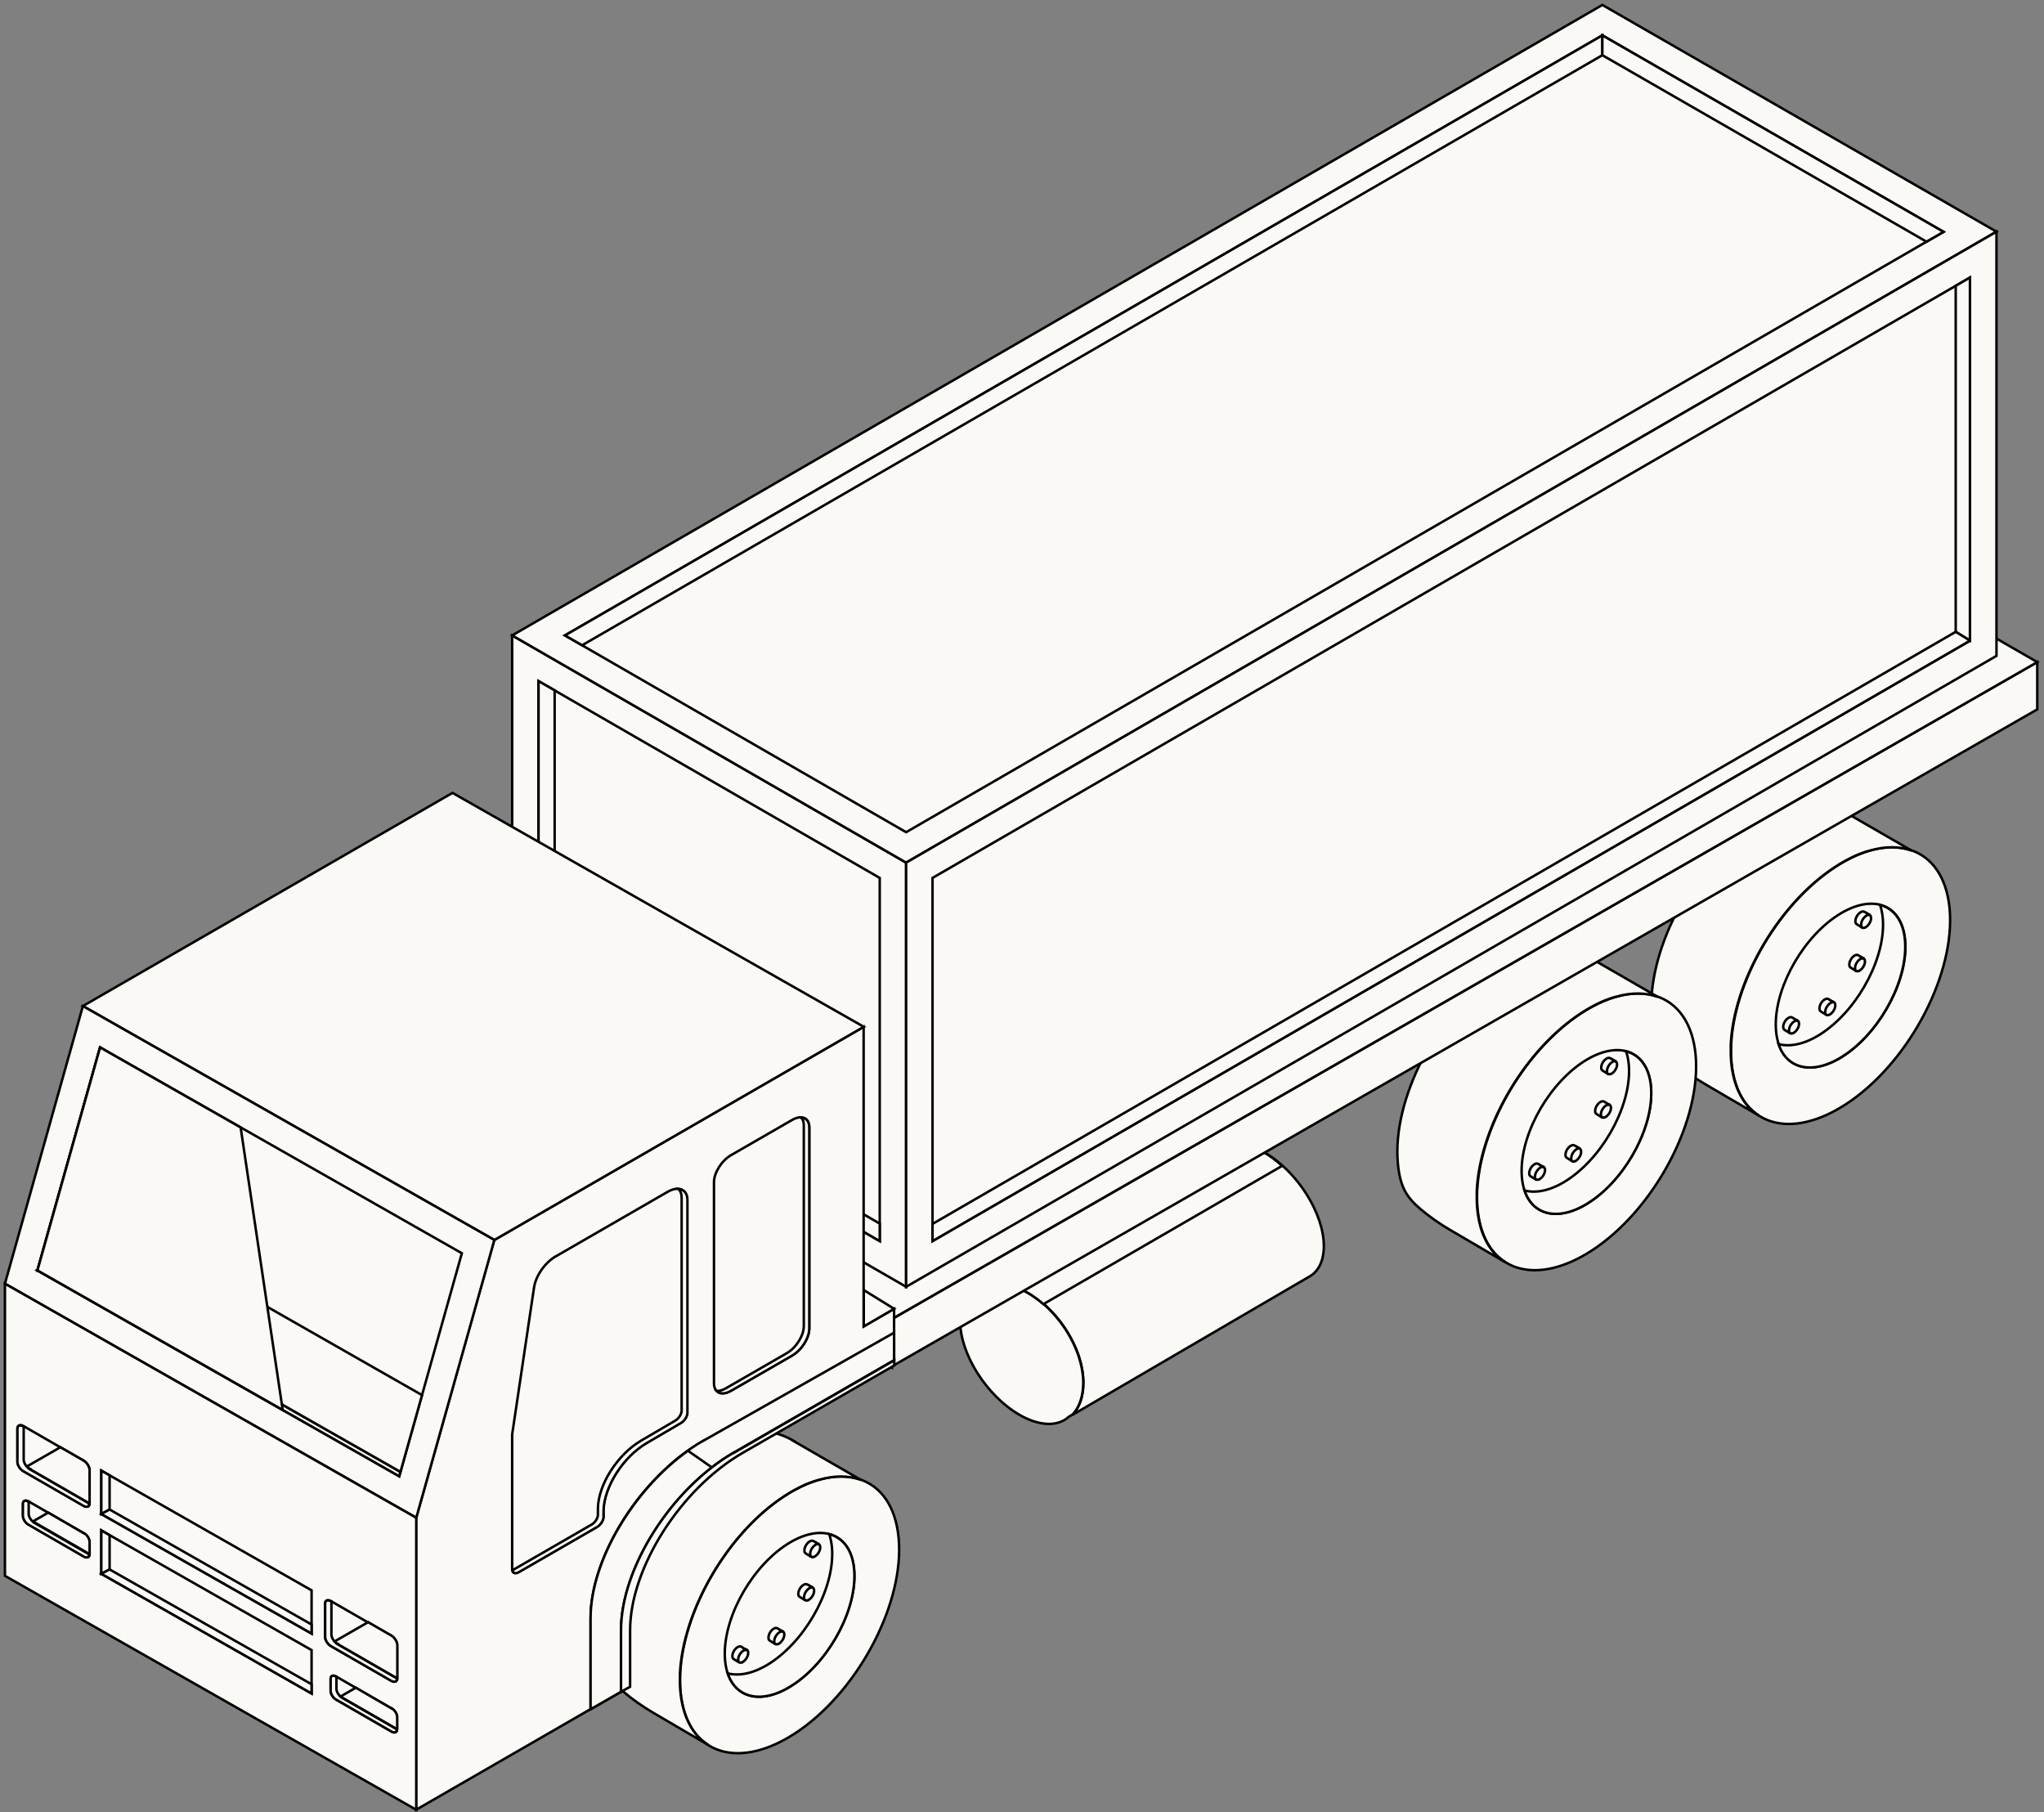 <svg width="414" height="367" viewBox="0 0 414 367" fill="none" xmlns="http://www.w3.org/2000/svg">
<rect x="0" y="0" width="414" height="367" fill="#808080" stroke="none"/>
<path d="M370.647 176.313C382.86 167.717 393.681 171.162 394.883 184.025C396.054 196.888 387.132 214.303 374.95 222.9C362.737 231.496 351.917 228.051 350.714 215.188C349.544 202.324 358.466 184.91 370.647 176.313Z" fill="#FBF9F5" stroke="black" stroke-width="0.5"/>
<path d="M371.533 185.827C378.747 180.738 385.17 182.761 385.866 190.378C386.562 197.995 381.278 208.266 374.064 213.386C366.851 218.475 360.428 216.452 359.732 208.835C359.036 201.218 364.319 190.947 371.533 185.827Z" fill="#FBF9F5" stroke="black" stroke-width="0.5"/>
<path d="M373.621 164.366C367.705 161.048 362.041 161.775 354.511 167.116C342.298 175.713 333.376 193.127 334.578 205.991C335.021 210.795 336.381 212.849 339.197 215.251C341.064 216.831 343.089 218.222 345.177 219.454L356.251 225.933C355.872 225.681 355.524 225.428 355.176 225.143C355.176 225.143 355.175 225.143 355.144 225.143C354.827 224.859 354.511 224.543 354.195 224.227C354.195 224.195 354.131 224.164 354.1 224.132C353.53 223.468 352.992 222.741 352.549 221.888C352.518 221.825 352.486 221.762 352.454 221.698C352.233 221.288 352.043 220.845 351.853 220.403C351.853 220.339 351.822 220.308 351.79 220.245C351.632 219.834 351.474 219.391 351.347 218.917C351.347 218.854 351.315 218.791 351.284 218.696C351.157 218.222 351.031 217.716 350.936 217.179C350.936 217.084 350.904 216.958 350.872 216.863C350.778 216.325 350.714 215.757 350.651 215.188C350.588 214.65 350.588 214.113 350.556 213.576C350.556 213.449 350.556 213.323 350.556 213.197C350.556 212.659 350.556 212.09 350.556 211.553C351.126 199.227 359.51 184.151 370.584 176.313C371.28 175.807 372.008 175.365 372.704 174.923C373.368 174.512 374.033 174.164 374.666 173.848C374.697 173.848 374.729 173.816 374.761 173.785C375.393 173.469 376.026 173.184 376.659 172.931C376.691 172.931 376.722 172.931 376.785 172.9C377.418 172.647 378.019 172.426 378.652 172.268C378.652 172.268 378.652 172.268 378.684 172.268C381.848 171.351 384.759 171.383 387.195 172.268L373.558 164.398L373.621 164.366Z" fill="#FBF9F5" stroke="black" stroke-width="0.5"/>
<path d="M377.798 185.448C378.399 185.037 378.905 185.195 378.969 185.827C379.032 186.459 378.589 187.281 378.019 187.692C377.418 188.103 376.912 187.945 376.849 187.313C376.785 186.681 377.228 185.859 377.798 185.448Z" fill="#FBF9F5" stroke="black" stroke-width="0.5"/>
<path d="M377.671 184.689C377.387 184.531 377.102 184.562 376.754 184.815C376.153 185.226 375.741 186.08 375.805 186.68C375.805 186.996 375.931 187.059 376.184 187.249L377.133 187.818C377.133 187.818 377.102 187.818 377.07 187.786C377.07 187.786 377.07 187.786 377.039 187.755C377.039 187.755 376.975 187.691 376.975 187.628C376.975 187.628 376.975 187.597 376.975 187.565V187.502V187.439C376.975 187.439 376.975 187.375 376.975 187.344V187.281C376.975 187.281 376.975 187.217 376.975 187.186C376.975 186.585 377.418 185.858 377.956 185.479C377.988 185.479 378.019 185.447 378.051 185.416C378.083 185.416 378.114 185.384 378.146 185.353C378.146 185.353 378.209 185.353 378.241 185.321C378.241 185.321 378.304 185.321 378.336 185.289C378.336 185.289 378.621 185.258 378.747 185.289L377.798 184.752L377.671 184.689Z" fill="#FBF9F5" stroke="black" stroke-width="0.5"/>
<path d="M363.212 206.844C363.813 206.433 364.319 206.591 364.383 207.223C364.446 207.855 364.003 208.677 363.433 209.088C362.832 209.499 362.326 209.341 362.263 208.709C362.199 208.077 362.642 207.255 363.212 206.844Z" fill="#FBF9F5" stroke="black" stroke-width="0.5"/>
<path d="M363.054 206.086C362.769 205.928 362.484 205.959 362.136 206.212C361.535 206.623 361.124 207.476 361.187 208.077C361.187 208.393 361.314 208.456 361.567 208.646L362.516 209.215C362.516 209.215 362.484 209.215 362.453 209.183C362.453 209.183 362.453 209.183 362.421 209.152C362.421 209.12 362.358 209.088 362.358 209.057C362.358 209.057 362.358 209.025 362.358 208.994C362.358 208.994 362.358 208.962 362.358 208.93V208.867C362.358 208.867 362.358 208.804 362.358 208.772V208.709C362.358 208.709 362.358 208.646 362.358 208.614C362.358 208.014 362.801 207.287 363.339 206.908C363.37 206.908 363.402 206.876 363.433 206.844C363.465 206.844 363.497 206.813 363.528 206.781C363.528 206.781 363.592 206.75 363.623 206.75C363.623 206.75 363.687 206.75 363.718 206.718C363.718 206.718 364.003 206.686 364.13 206.718L363.18 206.181L363.054 206.086Z" fill="#FBF9F5" stroke="black" stroke-width="0.5"/>
<path d="M376.564 194.235C377.165 193.824 377.671 193.982 377.735 194.614C377.798 195.246 377.355 196.068 376.785 196.479C376.184 196.89 375.678 196.732 375.615 196.1C375.551 195.468 375.994 194.646 376.564 194.235Z" fill="#FBF9F5" stroke="black" stroke-width="0.5"/>
<path d="M376.437 193.476C376.153 193.318 375.868 193.35 375.52 193.602C374.919 194.013 374.507 194.867 374.571 195.467C374.571 195.783 374.697 195.846 374.95 196.036L375.9 196.605C375.9 196.605 375.868 196.605 375.836 196.573C375.836 196.573 375.836 196.573 375.805 196.542C375.805 196.542 375.741 196.478 375.741 196.415C375.741 196.415 375.741 196.384 375.741 196.352C375.741 196.352 375.741 196.32 375.741 196.289V196.226C375.741 196.226 375.741 196.162 375.741 196.131V196.068C375.741 196.068 375.741 196.004 375.741 195.973C375.741 195.372 376.184 194.645 376.722 194.266C376.754 194.266 376.785 194.235 376.817 194.203C376.849 194.203 376.88 194.171 376.912 194.14C376.912 194.14 376.975 194.14 377.007 194.108C377.007 194.108 377.07 194.108 377.102 194.108C377.102 194.108 377.387 194.076 377.513 194.108L376.564 193.571L376.437 193.476Z" fill="#FBF9F5" stroke="black" stroke-width="0.5"/>
<path d="M370.552 203.114C371.153 202.704 371.66 202.862 371.723 203.494C371.786 204.126 371.343 204.948 370.774 205.358C370.173 205.769 369.666 205.611 369.603 204.979C369.54 204.347 369.983 203.525 370.552 203.114Z" fill="#FBF9F5" stroke="black" stroke-width="0.5"/>
<path d="M370.394 202.356C370.109 202.198 369.825 202.23 369.477 202.483C368.875 202.894 368.464 203.747 368.527 204.347C368.527 204.664 368.654 204.727 368.907 204.916L369.856 205.485C369.856 205.485 369.825 205.485 369.793 205.454C369.793 205.454 369.793 205.454 369.761 205.422C369.761 205.39 369.698 205.359 369.698 205.327C369.698 205.327 369.698 205.296 369.698 205.264C369.698 205.264 369.698 205.232 369.698 205.201C369.698 205.201 369.698 205.169 369.698 205.138C369.698 205.138 369.698 205.074 369.698 205.043V204.98C369.698 204.98 369.698 204.916 369.698 204.885C369.698 204.284 370.141 203.557 370.679 203.178C370.711 203.178 370.742 203.146 370.774 203.115C370.806 203.115 370.837 203.083 370.869 203.052C370.9 203.052 370.932 203.052 370.964 203.02C370.964 203.02 371.027 203.02 371.059 202.988C371.059 202.988 371.343 202.957 371.47 202.988L370.521 202.451L370.394 202.356Z" fill="#FBF9F5" stroke="black" stroke-width="0.5"/>
<path d="M385.834 190.377C385.486 186.427 383.556 183.993 380.804 183.266C381.057 184.056 381.247 184.941 381.342 185.889C382.038 193.506 376.754 203.778 369.54 208.898C366.06 211.363 362.801 212.122 360.238 211.458C362.041 216.831 367.737 217.842 374.033 213.386C381.247 208.298 386.531 197.994 385.834 190.377Z" fill="#FBF9F5" stroke="black" stroke-width="0.5"/>
<path d="M319.201 205.928C331.414 197.331 342.235 200.776 343.437 213.64C344.608 226.503 335.685 243.918 323.504 252.514C311.291 261.111 300.47 257.666 299.268 244.803C298.097 231.939 307.02 214.525 319.201 205.928Z" fill="#FBF9F5" stroke="black" stroke-width="0.5"/>
<path d="M320.055 215.473C327.269 210.385 333.692 212.407 334.388 220.024C335.084 227.641 329.801 237.913 322.587 243.033C315.373 248.121 308.95 246.099 308.254 238.482C307.558 230.865 312.842 220.593 320.055 215.473Z" fill="#FBF9F5" stroke="black" stroke-width="0.5"/>
<path d="M322.175 194.012C316.259 190.694 310.595 191.421 303.065 196.762C290.852 205.359 281.93 222.773 283.132 235.637C283.575 240.441 284.935 242.495 287.751 244.897C289.618 246.477 291.643 247.868 293.731 249.1L304.805 255.579C304.425 255.327 304.077 255.074 303.729 254.789C303.729 254.789 303.729 254.789 303.698 254.789C303.381 254.505 303.065 254.189 302.748 253.873C302.748 253.841 302.685 253.81 302.654 253.778C302.084 253.114 301.546 252.387 301.103 251.534C301.072 251.471 301.04 251.408 301.008 251.344C300.787 250.933 300.597 250.491 300.407 250.049C300.407 249.985 300.376 249.954 300.344 249.891C300.186 249.48 300.027 249.037 299.901 248.563C299.901 248.5 299.869 248.437 299.838 248.342C299.711 247.868 299.584 247.362 299.49 246.825C299.49 246.73 299.458 246.604 299.426 246.477C299.331 245.94 299.268 245.371 299.205 244.802C299.142 244.265 299.142 243.727 299.11 243.19C299.11 243.064 299.11 242.937 299.11 242.811C299.11 242.274 299.11 241.705 299.11 241.167C299.679 228.841 308.064 213.766 319.138 205.928C319.834 205.422 320.562 204.979 321.258 204.537C321.922 204.126 322.587 203.778 323.219 203.462C323.251 203.462 323.283 203.431 323.314 203.399C323.947 203.083 324.58 202.799 325.213 202.546C325.244 202.546 325.276 202.546 325.339 202.514C325.972 202.261 326.573 202.04 327.206 201.882C327.206 201.882 327.206 201.882 327.238 201.882C330.402 200.966 333.313 200.997 335.749 201.882L322.112 194.012H322.175Z" fill="#FBF9F5" stroke="black" stroke-width="0.5"/>
<path d="M326.352 215.093C326.953 214.683 327.459 214.841 327.522 215.473C327.586 216.105 327.143 216.927 326.573 217.337C325.972 217.748 325.466 217.59 325.403 216.958C325.339 216.326 325.782 215.504 326.352 215.093Z" fill="#FBF9F5" stroke="black" stroke-width="0.5"/>
<path d="M326.194 214.335C325.909 214.177 325.624 214.208 325.276 214.461C324.675 214.872 324.264 215.725 324.327 216.326C324.327 216.642 324.453 216.705 324.707 216.895L325.656 217.464C325.656 217.464 325.624 217.464 325.592 217.432C325.592 217.432 325.592 217.432 325.561 217.401C325.561 217.401 325.498 217.337 325.498 217.274C325.498 217.274 325.498 217.243 325.498 217.211C325.498 217.211 325.498 217.179 325.498 217.148V217.085C325.498 217.085 325.498 217.021 325.498 216.99V216.927C325.498 216.927 325.498 216.863 325.498 216.832C325.498 216.231 325.941 215.504 326.478 215.125C326.51 215.125 326.542 215.093 326.573 215.062C326.605 215.062 326.637 215.03 326.668 214.999C326.668 214.999 326.732 214.999 326.763 214.967C326.763 214.967 326.826 214.967 326.858 214.935C326.858 214.935 327.143 214.904 327.269 214.935L326.32 214.398L326.194 214.335Z" fill="#FBF9F5" stroke="black" stroke-width="0.5"/>
<path d="M311.766 236.459C312.367 236.048 312.873 236.206 312.936 236.838C313 237.47 312.557 238.292 311.987 238.703C311.386 239.114 310.88 238.955 310.817 238.323C310.753 237.691 311.196 236.87 311.766 236.459Z" fill="#FBF9F5" stroke="black" stroke-width="0.5"/>
<path d="M311.608 235.732C311.323 235.574 311.038 235.605 310.69 235.858C310.089 236.269 309.678 237.122 309.741 237.723C309.741 238.039 309.867 238.102 310.121 238.292L311.07 238.861C311.07 238.861 311.038 238.861 311.006 238.829C311.006 238.829 311.006 238.829 310.975 238.798C310.975 238.798 310.912 238.734 310.912 238.671C310.912 238.671 310.912 238.64 310.912 238.608C310.912 238.608 310.912 238.576 310.912 238.545V238.482C310.912 238.482 310.912 238.418 310.912 238.387V238.323C310.912 238.323 310.912 238.26 310.912 238.229C310.912 237.628 311.355 236.901 311.892 236.522C311.924 236.522 311.956 236.49 311.987 236.459C312.019 236.459 312.051 236.427 312.082 236.396C312.082 236.396 312.146 236.364 312.177 236.364C312.177 236.364 312.24 236.364 312.272 236.364C312.272 236.364 312.557 236.332 312.683 236.364L311.734 235.827L311.608 235.732Z" fill="#FBF9F5" stroke="black" stroke-width="0.5"/>
<path d="M325.118 223.88C325.719 223.469 326.225 223.627 326.288 224.259C326.352 224.891 325.909 225.713 325.339 226.124C324.738 226.534 324.232 226.376 324.169 225.744C324.105 225.112 324.548 224.29 325.118 223.88Z" fill="#FBF9F5" stroke="black" stroke-width="0.5"/>
<path d="M324.96 223.121C324.675 222.963 324.39 222.995 324.042 223.247C323.441 223.658 323.03 224.512 323.093 225.112C323.093 225.428 323.219 225.491 323.473 225.681L324.422 226.25C324.422 226.25 324.39 226.25 324.359 226.218C324.359 226.218 324.359 226.218 324.327 226.187C324.327 226.187 324.264 226.124 324.264 226.06C324.264 226.06 324.264 226.029 324.264 225.997C324.264 225.997 324.264 225.965 324.264 225.934C324.264 225.934 324.264 225.902 324.264 225.871C324.264 225.871 324.264 225.807 324.264 225.776V225.713C324.264 225.713 324.264 225.649 324.264 225.618C324.264 225.017 324.707 224.29 325.244 223.911C325.276 223.911 325.308 223.88 325.339 223.848C325.371 223.848 325.403 223.816 325.434 223.785C325.434 223.785 325.498 223.753 325.529 223.753C325.561 223.753 325.592 223.753 325.624 223.753C325.624 223.753 325.909 223.722 326.035 223.753L325.086 223.216L324.96 223.121Z" fill="#FBF9F5" stroke="black" stroke-width="0.5"/>
<path d="M319.075 232.761C319.676 232.351 320.182 232.509 320.245 233.141C320.309 233.773 319.866 234.595 319.296 235.005C318.695 235.416 318.189 235.258 318.125 234.626C318.062 233.994 318.505 233.172 319.075 232.761Z" fill="#FBF9F5" stroke="black" stroke-width="0.5"/>
<path d="M318.948 232.002C318.663 231.844 318.378 231.876 318.03 232.129C317.429 232.54 317.018 233.393 317.081 233.994C317.081 234.31 317.208 234.373 317.461 234.562L318.41 235.131C318.41 235.131 318.379 235.131 318.347 235.1C318.347 235.1 318.347 235.1 318.315 235.068C318.315 235.068 318.252 235.005 318.252 234.942C318.252 234.942 318.252 234.91 318.252 234.878V234.815C318.252 234.815 318.252 234.784 318.252 234.752C318.252 234.752 318.252 234.689 318.252 234.657V234.594C318.252 234.594 318.252 234.531 318.252 234.499C318.252 233.899 318.695 233.172 319.233 232.792C319.264 232.792 319.296 232.761 319.328 232.729C319.359 232.729 319.391 232.698 319.423 232.666C319.423 232.666 319.486 232.666 319.518 232.634C319.518 232.634 319.581 232.634 319.612 232.603C319.612 232.603 319.897 232.571 320.024 232.603L319.075 232.066L318.948 232.002Z" fill="#FBF9F5" stroke="black" stroke-width="0.5"/>
<path d="M334.388 220.023C334.04 216.073 332.11 213.639 329.358 212.912C329.611 213.702 329.801 214.587 329.896 215.535C330.592 223.152 325.308 233.424 318.094 238.544C314.614 241.009 311.355 241.768 308.792 241.104C310.595 246.477 316.29 247.488 322.587 243.032C329.801 237.944 335.084 227.64 334.388 220.023Z" fill="#FBF9F5" stroke="black" stroke-width="0.5"/>
<path d="M256.143 233.424C252.156 231.117 248.644 231.022 246.461 232.76L199.445 260.32C201.501 259.656 204.064 259.846 206.817 261.11C213.746 264.239 219.409 272.709 219.441 280.01C219.441 282.791 218.65 285.004 217.258 286.521L265.065 258.613C266.995 257.602 268.135 255.453 268.135 252.355C268.135 245.718 262.756 237.248 256.143 233.424Z" fill="#FBF9F5" stroke="black" stroke-width="0.5"/>
<path d="M219.409 280.01C219.346 272.709 213.714 264.271 206.785 261.11C204.001 259.846 201.47 259.656 199.413 260.32L197.958 261.173C197.451 261.394 197.04 261.679 196.629 262.027C195.743 262.943 195.078 264.176 194.699 265.63C194.572 266.23 194.477 266.862 194.477 267.589C194.477 274.226 199.856 282.696 206.469 286.521C210.645 288.923 214.315 288.923 216.467 286.932L217.226 286.489C218.618 285.004 219.409 282.791 219.409 279.978V280.01Z" fill="#FBF9F5" stroke="black" stroke-width="0.5"/>
<path d="M246.43 232.76L199.413 260.32C201.47 259.656 204.032 259.846 206.785 261.11C208.399 261.837 209.917 262.88 211.341 264.113L259.687 236.11C258.548 235.099 257.345 234.151 256.08 233.424C252.093 231.117 248.581 231.022 246.398 232.76H246.43Z" fill="#FBF9F5" stroke="black" stroke-width="0.5"/>
<path d="M412.633 134.089V143.666L180.651 276.724V267.148L412.633 134.089Z" fill="#FBF9F5" stroke="black" stroke-width="0.5"/>
<path d="M322.46 82.099L90.446 215.125L180.619 267.148L412.633 134.089L322.46 82.099Z" fill="#FBF9F5" stroke="black" stroke-width="0.5"/>
<path d="M90.446 215.157V225.018L180.651 276.977V267.148L90.446 215.157Z" fill="#FBF9F5" stroke="black" stroke-width="0.5"/>
<path d="M103.734 128.686V214.589L183.53 260.606V174.703L103.734 128.686Z" fill="#FBF9F5" stroke="black" stroke-width="0.5"/>
<path d="M109.081 211.492V137.946L178.183 177.801V251.346L109.081 211.492Z" fill="#FBF9F5" stroke="black" stroke-width="0.5"/>
<path d="M112.34 139.811L109.081 137.946V211.492L112.34 209.817V139.811Z" fill="#FBF9F5" stroke="black" stroke-width="0.5"/>
<path d="M112.34 209.817L109.081 211.492L178.183 251.346V247.806L112.34 209.817Z" fill="#FBF9F5" stroke="black" stroke-width="0.5"/>
<path d="M103.734 128.685L324.548 1L404.375 46.922L183.53 174.703L103.734 128.685Z" fill="#FBF9F5" stroke="black" stroke-width="0.5"/>
<path d="M114.429 128.685L324.548 7.163L393.649 46.954L183.53 168.54L114.429 128.685Z" fill="#FBF9F5" stroke="black" stroke-width="0.5"/>
<path d="M183.53 174.703V260.606L404.375 132.826V46.922L183.53 174.703Z" fill="#FBF9F5" stroke="black" stroke-width="0.5"/>
<path d="M188.877 177.799L398.997 56.214V129.759L188.877 251.345V177.799Z" fill="#FBF9F5" stroke="black" stroke-width="0.5"/>
<path d="M398.997 56.213L396.117 57.889V127.957L398.997 129.727V56.213Z" fill="#FBF9F5" stroke="black" stroke-width="0.5"/>
<path d="M396.117 127.958L188.877 247.868V251.345L398.997 129.759V129.727L396.117 127.958Z" fill="#FBF9F5" stroke="black" stroke-width="0.5"/>
<path d="M114.429 128.685L117.909 130.677L324.548 11.177V7.163L114.429 128.685Z" fill="#FBF9F5" stroke="black" stroke-width="0.5"/>
<path d="M324.548 7.163V11.177L390.201 48.945L393.65 46.954L324.548 7.163Z" fill="#FBF9F5" stroke="black" stroke-width="0.5"/>
<path d="M157.775 303.746C169.988 295.15 180.809 298.595 182.011 311.458C183.213 324.321 174.259 341.736 162.078 350.333C149.865 358.929 139.044 355.484 137.842 342.621C136.671 329.758 145.594 312.343 157.775 303.746Z" fill="#FBF9F5" stroke="black" stroke-width="0.5"/>
<path d="M158.661 313.261C165.875 308.172 172.298 310.195 172.994 317.812C173.69 325.429 168.406 335.7 161.192 340.82C153.978 345.909 147.555 343.886 146.859 336.269C146.163 328.652 151.447 318.381 158.661 313.261Z" fill="#FBF9F5" stroke="black" stroke-width="0.5"/>
<path d="M160.781 291.8C154.864 288.481 149.201 289.208 141.67 294.55C129.457 303.146 120.535 320.561 121.737 333.424C122.18 338.228 123.541 340.282 126.357 342.684C128.224 344.265 130.248 345.655 132.337 346.888L143.411 353.367C143.031 353.114 142.683 352.861 142.335 352.577C142.335 352.577 142.335 352.577 142.303 352.577C141.987 352.292 141.67 351.976 141.354 351.66C141.354 351.629 141.291 351.597 141.259 351.566C140.69 350.902 140.152 350.175 139.709 349.322C139.677 349.258 139.645 349.195 139.614 349.132C139.392 348.721 139.203 348.279 139.013 347.836C139.013 347.773 138.981 347.741 138.949 347.678C138.791 347.267 138.633 346.825 138.506 346.351C138.506 346.287 138.475 346.224 138.443 346.129C138.317 345.655 138.19 345.15 138.095 344.612C138.095 344.518 138.064 344.391 138.032 344.296C137.937 343.759 137.874 343.19 137.81 342.621C137.747 342.084 137.747 341.547 137.715 341.009C137.715 340.883 137.715 340.757 137.715 340.63C137.715 340.093 137.715 339.524 137.715 338.987C138.285 326.661 146.67 311.585 157.743 303.747C158.44 303.241 159.167 302.799 159.863 302.356C160.528 301.945 161.192 301.598 161.825 301.282C161.857 301.282 161.888 301.25 161.92 301.218C162.553 300.902 163.185 300.618 163.818 300.365C163.85 300.365 163.882 300.365 163.945 300.333C164.578 300.081 165.179 299.859 165.812 299.701C165.812 299.701 165.812 299.701 165.843 299.701C169.007 298.785 171.918 298.816 174.354 299.701L160.718 291.832L160.781 291.8Z" fill="#FBF9F5" stroke="black" stroke-width="0.5"/>
<path d="M164.957 312.881C165.559 312.47 166.065 312.628 166.128 313.26C166.191 313.892 165.748 314.714 165.179 315.125C164.578 315.535 164.071 315.377 164.008 314.745C163.945 314.113 164.388 313.291 164.957 312.881Z" fill="#FBF9F5" stroke="black" stroke-width="0.5"/>
<path d="M164.799 312.122C164.514 311.964 164.23 311.996 163.882 312.248C163.28 312.659 162.869 313.513 162.932 314.113C162.932 314.429 163.059 314.492 163.312 314.682L164.261 315.251C164.261 315.251 164.23 315.251 164.198 315.219C164.198 315.219 164.198 315.219 164.166 315.188C164.166 315.188 164.103 315.124 164.103 315.061C164.103 315.061 164.103 315.03 164.103 314.998C164.103 314.998 164.103 314.966 164.103 314.935V314.872C164.103 314.872 164.103 314.808 164.103 314.777V314.714C164.103 314.714 164.103 314.65 164.103 314.619C164.103 314.018 164.546 313.291 165.084 312.912C165.116 312.912 165.147 312.88 165.179 312.849C165.211 312.849 165.242 312.817 165.274 312.786C165.274 312.786 165.337 312.786 165.369 312.754C165.369 312.754 165.432 312.754 165.464 312.722C165.464 312.722 165.748 312.691 165.875 312.722L164.926 312.185L164.799 312.122Z" fill="#FBF9F5" stroke="black" stroke-width="0.5"/>
<path d="M150.371 334.247C150.972 333.836 151.479 333.994 151.542 334.626C151.605 335.258 151.162 336.08 150.593 336.491C149.992 336.902 149.485 336.744 149.422 336.111C149.359 335.479 149.802 334.658 150.371 334.247Z" fill="#FBF9F5" stroke="black" stroke-width="0.5"/>
<path d="M150.213 333.519C149.928 333.361 149.644 333.393 149.296 333.646C148.694 334.057 148.283 334.91 148.346 335.511C148.346 335.827 148.473 335.89 148.726 336.079L149.675 336.648C149.675 336.648 149.644 336.648 149.612 336.617C149.612 336.617 149.612 336.617 149.58 336.585C149.58 336.554 149.517 336.522 149.517 336.49C149.517 336.49 149.517 336.459 149.517 336.427C149.517 336.427 149.517 336.396 149.517 336.364V336.301C149.517 336.301 149.517 336.237 149.517 336.206V336.143C149.517 336.143 149.517 336.079 149.517 336.048C149.517 335.447 149.96 334.72 150.498 334.341C150.53 334.341 150.561 334.31 150.593 334.278C150.625 334.278 150.656 334.246 150.688 334.215C150.688 334.215 150.751 334.215 150.783 334.183C150.783 334.183 150.846 334.183 150.878 334.183C150.878 334.183 151.162 334.152 151.289 334.183L150.34 333.646L150.213 333.519Z" fill="#FBF9F5" stroke="black" stroke-width="0.5"/>
<path d="M163.723 321.667C164.324 321.256 164.831 321.414 164.894 322.046C164.957 322.679 164.514 323.5 163.945 323.911C163.375 324.322 162.837 324.164 162.774 323.532C162.711 322.9 163.154 322.078 163.723 321.667Z" fill="#FBF9F5" stroke="black" stroke-width="0.5"/>
<path d="M163.565 320.909C163.28 320.751 162.996 320.783 162.648 321.036C162.047 321.446 161.635 322.3 161.698 322.9C161.698 323.216 161.825 323.279 162.078 323.469L163.027 324.038C163.027 324.038 162.996 324.038 162.964 324.006C162.964 324.006 162.964 324.006 162.932 323.975C162.932 323.975 162.869 323.912 162.869 323.848C162.869 323.848 162.869 323.817 162.869 323.785V323.722C162.869 323.722 162.869 323.69 162.869 323.659C162.869 323.659 162.869 323.596 162.869 323.564V323.501C162.869 323.501 162.869 323.438 162.869 323.406C162.869 322.805 163.312 322.078 163.85 321.699C163.882 321.699 163.913 321.668 163.945 321.636C163.977 321.636 164.008 321.604 164.04 321.573C164.04 321.573 164.103 321.573 164.135 321.541C164.135 321.541 164.198 321.541 164.23 321.51C164.23 321.51 164.514 321.478 164.641 321.51L163.692 320.972L163.565 320.909Z" fill="#FBF9F5" stroke="black" stroke-width="0.5"/>
<path d="M157.68 330.548C158.281 330.137 158.788 330.295 158.851 330.927C158.914 331.559 158.471 332.381 157.902 332.792C157.301 333.203 156.794 333.045 156.731 332.413C156.668 331.781 157.111 330.959 157.68 330.548Z" fill="#FBF9F5" stroke="black" stroke-width="0.5"/>
<path d="M157.522 329.79C157.237 329.632 156.953 329.664 156.604 329.916C156.003 330.327 155.592 331.181 155.655 331.781C155.655 332.097 155.782 332.16 156.035 332.35L156.984 332.919C156.984 332.919 156.953 332.919 156.921 332.887C156.921 332.887 156.921 332.887 156.889 332.856C156.889 332.824 156.826 332.792 156.826 332.761C156.826 332.761 156.826 332.729 156.826 332.698C156.826 332.698 156.826 332.666 156.826 332.634V332.571C156.826 332.571 156.826 332.508 156.826 332.476V332.413C156.826 332.413 156.826 332.35 156.826 332.318C156.826 331.718 157.269 330.991 157.807 330.612C157.838 330.612 157.87 330.58 157.902 330.548C157.933 330.548 157.965 330.517 157.997 330.485C157.997 330.485 158.06 330.485 158.092 330.454C158.092 330.454 158.155 330.454 158.186 330.422C158.186 330.422 158.471 330.39 158.598 330.422L157.649 329.885L157.522 329.79Z" fill="#FBF9F5" stroke="black" stroke-width="0.5"/>
<path d="M172.994 317.81C172.646 313.86 170.716 311.426 167.963 310.699C168.216 311.489 168.406 312.374 168.501 313.322C169.197 320.939 163.913 331.211 156.699 336.331C153.219 338.796 149.96 339.555 147.397 338.891C149.201 344.264 154.896 345.275 161.192 340.819C168.406 335.731 173.69 325.427 172.994 317.81Z" fill="#FBF9F5" stroke="black" stroke-width="0.5"/>
<path d="M84.308 307.382L100.096 251.124L174.924 207.952V268.602L181.094 265.062V275.461L148.568 294.202C135.975 301.472 125.756 317.559 125.756 330.138V342.59L84.276 366.515V307.35L84.308 307.382Z" fill="#FBF9F5" stroke="black" stroke-width="0.5"/>
<path d="M174.955 207.952L91.648 160.576L16.788 203.749L100.127 251.125L174.955 207.952Z" fill="#FBF9F5" stroke="black" stroke-width="0.5"/>
<path d="M1 259.974L16.788 203.748L100.127 251.124L84.308 307.382L1 259.974Z" fill="#FBF9F5" stroke="black" stroke-width="0.5"/>
<path d="M7.581 257.287L20.268 212.124L93.546 253.811L80.859 298.975L7.581 257.287Z" fill="#FBF9F5" stroke="black" stroke-width="0.5"/>
<path d="M1 319.139V259.974L84.308 307.382V366.516L1 319.139Z" fill="#FBF9F5" stroke="black" stroke-width="0.5"/>
<path d="M20.522 318.728V309.941L63.109 334.183V342.969L20.522 318.728Z" fill="#FBF9F5" stroke="black" stroke-width="0.5"/>
<path d="M22.199 310.921L20.522 309.941V318.728L22.199 317.843V310.921Z" fill="#FBF9F5" stroke="black" stroke-width="0.5"/>
<path d="M22.199 317.843L20.522 318.728L63.109 342.969V341.104L22.199 317.843Z" fill="#FBF9F5" stroke="black" stroke-width="0.5"/>
<path d="M20.522 306.624V297.837L63.109 322.079V330.833L20.522 306.624Z" fill="#FBF9F5" stroke="black" stroke-width="0.5"/>
<path d="M22.199 298.786L20.522 297.837V306.624L22.199 305.707V298.786Z" fill="#FBF9F5" stroke="black" stroke-width="0.5"/>
<path d="M22.199 305.706L20.522 306.622L63.109 330.832V328.999L22.199 305.706Z" fill="#FBF9F5" stroke="black" stroke-width="0.5"/>
<path d="M79.214 331.275L67.032 324.258C66.368 323.879 65.83 324.1 65.83 324.764V331.464C65.83 332.128 66.368 332.981 67.032 333.361L79.214 340.377C79.878 340.756 80.416 340.535 80.416 339.871V333.171C80.416 332.507 79.878 331.654 79.214 331.243V331.275Z" fill="#FBF9F5" stroke="black" stroke-width="0.5"/>
<path d="M68.329 332.918C67.665 332.539 67.127 331.686 67.127 331.022V324.322H67.064C66.399 323.911 65.861 324.132 65.861 324.796V331.496C65.861 332.16 66.399 333.013 67.064 333.392L79.245 340.409C79.909 340.788 80.447 340.567 80.447 339.935L68.329 332.95V332.918Z" fill="#FBF9F5" stroke="black" stroke-width="0.5"/>
<path d="M68.329 332.919L80.448 339.904C80.448 340.22 80.289 340.441 80.1 340.536C80.321 340.441 80.479 340.22 80.479 339.872V333.172C80.479 332.508 79.941 331.655 79.277 331.244L74.562 328.526L67.792 332.413C67.95 332.603 68.14 332.793 68.361 332.887L68.329 332.919Z" fill="#FBF9F5" stroke="black" stroke-width="0.5"/>
<path d="M79.308 346.003L68.076 339.524C67.444 339.176 66.969 339.366 66.969 339.998V342.431C66.969 343.063 67.475 343.854 68.076 344.201L79.308 350.68C79.941 351.028 80.416 350.838 80.416 350.206V347.773C80.416 347.141 79.91 346.35 79.308 346.003Z" fill="#FBF9F5" stroke="black" stroke-width="0.5"/>
<path d="M69.247 343.759C68.614 343.411 68.14 342.621 68.14 341.989V339.555H68.076C67.444 339.176 66.969 339.366 66.969 339.998V342.432C66.969 343.064 67.475 343.854 68.076 344.201L79.308 350.68C79.91 351.028 80.416 350.839 80.416 350.238L69.215 343.791L69.247 343.759Z" fill="#FBF9F5" stroke="black" stroke-width="0.5"/>
<path d="M79.309 346.002L72.063 341.799L68.994 343.569C68.994 343.569 69.152 343.695 69.247 343.758L80.448 350.206C80.448 350.49 80.321 350.712 80.1 350.775C80.321 350.68 80.448 350.49 80.448 350.174V347.741C80.448 347.109 79.941 346.318 79.34 345.971L79.309 346.002Z" fill="#FBF9F5" stroke="black" stroke-width="0.5"/>
<path d="M16.915 295.815L4.733 288.798C4.069 288.419 3.531 288.64 3.531 289.304V296.004C3.531 296.668 4.069 297.521 4.733 297.901L16.915 304.917C17.579 305.296 18.117 305.075 18.117 304.411V297.711C18.117 297.047 17.579 296.194 16.915 295.783V295.815Z" fill="#FBF9F5" stroke="black" stroke-width="0.5"/>
<path d="M5.999 297.49C5.335 297.111 4.797 296.257 4.797 295.594V288.893H4.733C4.069 288.483 3.531 288.704 3.531 289.367V296.068C3.531 296.731 4.069 297.585 4.733 297.964L16.915 304.98C17.579 305.36 18.117 305.139 18.117 304.506L5.999 297.522V297.49Z" fill="#FBF9F5" stroke="black" stroke-width="0.5"/>
<path d="M5.999 297.488L18.117 304.473C18.117 304.789 17.959 305.01 17.769 305.105C17.991 305.01 18.149 304.789 18.149 304.442V297.741C18.149 297.077 17.611 296.224 16.947 295.813L12.232 293.095L5.461 296.983C5.62 297.172 5.809 297.362 6.031 297.457L5.999 297.488Z" fill="#FBF9F5" stroke="black" stroke-width="0.5"/>
<path d="M17.01 310.542L5.778 304.063C5.145 303.715 4.671 303.905 4.671 304.537V306.97C4.671 307.602 5.177 308.393 5.778 308.74L17.01 315.219C17.643 315.567 18.117 315.377 18.117 314.745V312.312C18.117 311.68 17.611 310.889 17.01 310.542Z" fill="#FBF9F5" stroke="black" stroke-width="0.5"/>
<path d="M6.917 308.33C6.284 307.982 5.809 307.192 5.809 306.56V304.126H5.746C5.113 303.747 4.639 303.937 4.639 304.569V307.002C4.639 307.634 5.145 308.425 5.746 308.772L16.978 315.251C17.579 315.599 18.085 315.409 18.085 314.809L6.885 308.361L6.917 308.33Z" fill="#FBF9F5" stroke="black" stroke-width="0.5"/>
<path d="M17.01 310.541L9.764 306.338L6.695 308.108C6.695 308.108 6.853 308.234 6.948 308.297L18.149 314.745C18.149 315.029 18.022 315.251 17.801 315.314C18.022 315.219 18.149 315.029 18.149 314.713V312.28C18.149 311.648 17.642 310.857 17.041 310.51L17.01 310.541Z" fill="#FBF9F5" stroke="black" stroke-width="0.5"/>
<path d="M21.344 212.756L20.268 212.124L7.581 257.287L8.91 256.971L21.344 212.756Z" fill="#FBF9F5" stroke="black" stroke-width="0.5"/>
<path d="M8.91 257.002V256.971L7.581 257.287L80.859 298.974L81.112 298.089L8.91 257.002Z" fill="#FBF9F5" stroke="black" stroke-width="0.5"/>
<path d="M8.91 256.971V257.002L81.112 298.089L85.478 282.539L24.192 247.584L8.91 256.971Z" fill="#FBF9F5" stroke="black" stroke-width="0.5"/>
<g style="mix-blend-mode:screen">
<path d="M20.268 212.124L7.581 257.287L57.255 285.543L48.744 228.337L20.268 212.124Z" fill="#FBF9F5"/>
<path d="M20.268 212.124L7.581 257.287L57.255 285.543L48.744 228.337L20.268 212.124Z" stroke="black" stroke-width="0.5"/>
</g>
<path d="M112.625 254.411L135.248 241.358C137.399 240.125 139.171 240.852 139.171 243.001V286.111C139.171 286.806 138.601 287.723 137.905 288.134L130.945 292.211C126.167 295.024 122.275 301.123 122.212 305.927V307.223C122.212 307.918 121.611 308.835 120.915 309.214L105.032 318.38C104.335 318.791 103.734 318.538 103.734 317.843V290.504L108.164 260.763C108.512 258.361 110.41 255.643 112.657 254.379L112.625 254.411Z" fill="#FBF9F5" stroke="black" stroke-width="0.5"/>
<path d="M160.433 274.512L148.093 281.623C146.163 282.729 144.613 282.065 144.613 280.137V239.43C144.613 237.502 146.163 235.037 148.093 233.93L160.433 226.819C162.363 225.713 163.913 226.377 163.913 228.305V269.012C163.913 270.94 162.363 273.405 160.433 274.512Z" fill="#FBF9F5" stroke="black" stroke-width="0.5"/>
<path d="M137.399 240.789C137.81 241.168 138.063 241.768 138.063 242.558V285.668C138.063 286.363 137.494 287.28 136.798 287.691L129.837 291.768C125.059 294.581 121.168 300.681 121.104 305.485V306.78C121.104 307.476 120.503 308.392 119.807 308.772L103.924 317.937C103.924 317.937 103.829 317.937 103.797 318C103.861 318.601 104.398 318.79 105.063 318.411L120.946 309.246C121.642 308.835 122.212 307.95 122.243 307.255V305.959C122.338 301.123 126.198 295.055 131.007 292.242L137.968 288.165C138.664 287.754 139.234 286.837 139.234 286.142V243.033C139.234 241.674 138.538 240.883 137.462 240.789H137.399Z" fill="#FBF9F5" stroke="black" stroke-width="0.5"/>
<path d="M162.268 226.345C162.616 226.693 162.806 227.199 162.806 227.862V268.57C162.806 270.498 161.255 272.963 159.325 274.069L146.986 281.18C146.321 281.56 145.689 281.718 145.151 281.718C145.752 282.35 146.859 282.381 148.093 281.654L160.433 274.543C162.363 273.437 163.913 270.972 163.913 269.044V228.336C163.913 227.072 163.249 226.377 162.268 226.345Z" fill="#FBF9F5" stroke="black" stroke-width="0.5"/>
<path d="M142.43 291.768C129.837 299.038 119.618 315.125 119.618 327.704V346.129L125.787 342.59V330.137C125.787 317.558 136.007 301.471 148.6 294.202L181.094 275.46V269.897L142.43 291.8V291.768Z" fill="#FBF9F5" stroke="black" stroke-width="0.5"/>
<path d="M139.361 293.792C128.224 301.724 119.618 316.2 119.618 327.736V346.161L125.787 342.622V330.169C125.787 319.076 133.697 305.296 144.202 297.205L139.361 293.823V293.792Z" fill="#FBF9F5" stroke="black" stroke-width="0.5"/>
<path d="M148.599 294.203C136.007 301.472 125.787 317.559 125.787 330.138V342.622L127.622 341.61V330.169C127.622 317.59 137.842 301.503 150.435 294.234L181.125 276.535V275.492L148.631 294.234L148.599 294.203Z" fill="#FBF9F5" stroke="black" stroke-width="0.5"/>
<path d="M181.094 265.062L174.955 261.269V268.633L181.094 265.062Z" fill="#FBF9F5" stroke="black" stroke-width="0.5"/>
</svg>
